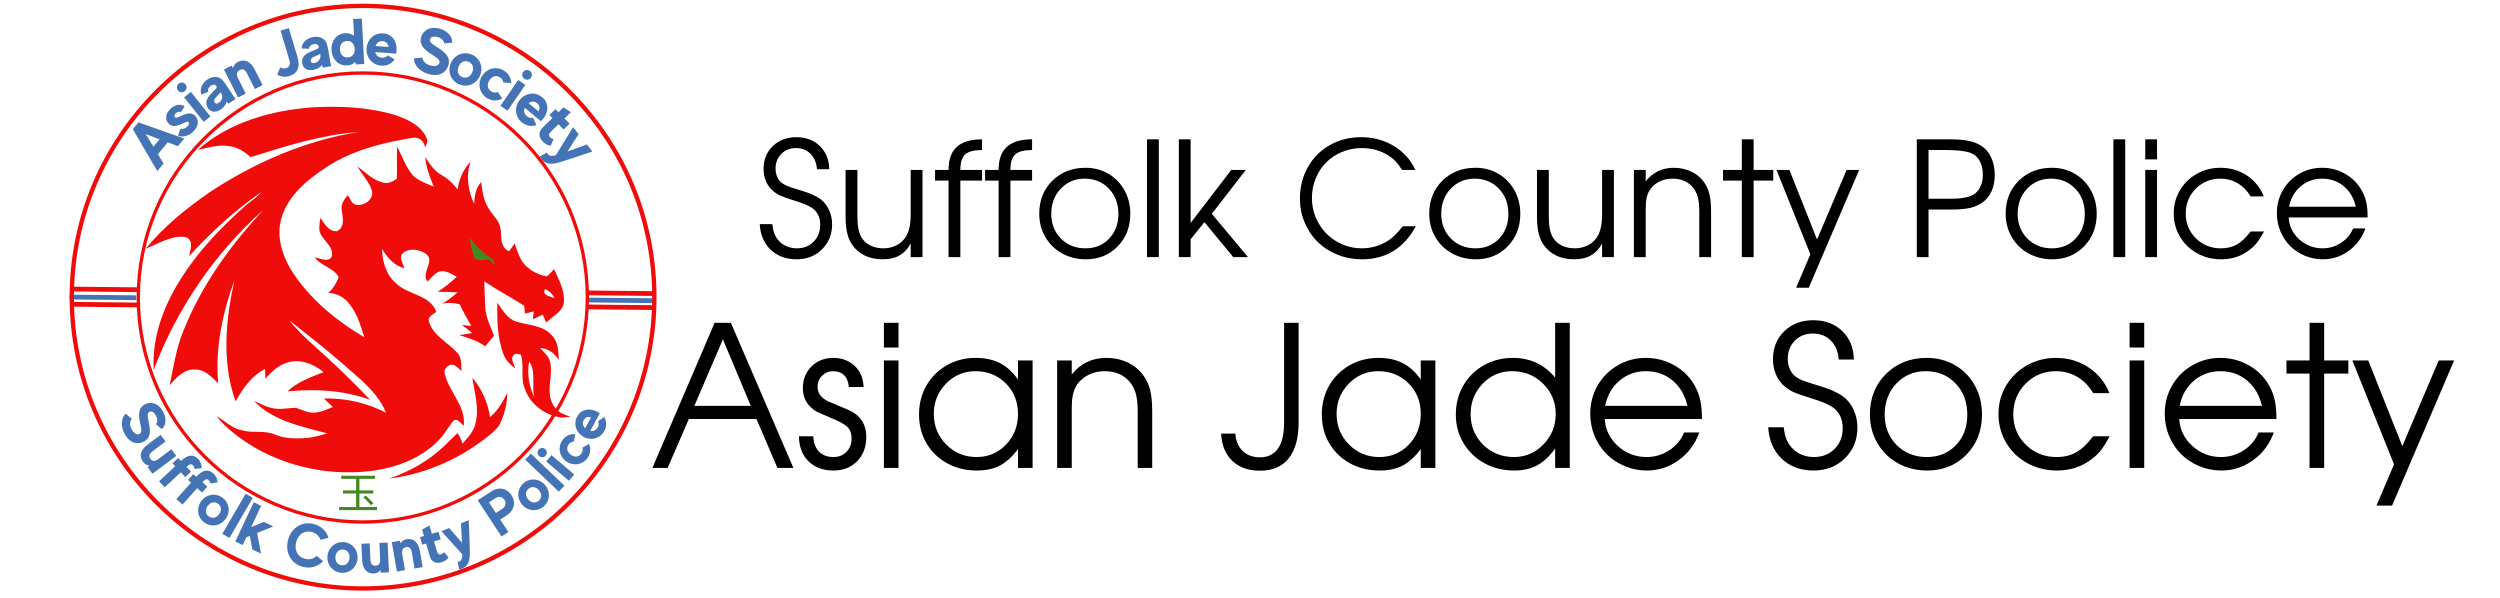 <svg xmlns="http://www.w3.org/2000/svg" xmlns:xlink="http://www.w3.org/1999/xlink" width="560" zoomAndPan="magnify" viewBox="0 0 420 100.5" height="134" preserveAspectRatio="xMidYMid meet" version="1.0"><defs><g/><clipPath id="7a5bafd315"><path d="M 11.039 45 L 28 45 L 28 55 L 11.039 55 Z M 11.039 45 " clip-rule="nonzero"/></clipPath><clipPath id="81c3ab0034"><path d="M 93 45 L 111.043 45 L 111.043 56 L 93 56 Z M 93 45 " clip-rule="nonzero"/></clipPath><clipPath id="9527445c4a"><path d="M 11.039 46 L 28 46 L 28 56 L 11.039 56 Z M 11.039 46 " clip-rule="nonzero"/></clipPath><clipPath id="d00dc76c5f"><path d="M 11.039 44 L 28 44 L 28 54 L 11.039 54 Z M 11.039 44 " clip-rule="nonzero"/></clipPath><clipPath id="57059952b1"><path d="M 94 47 L 111.043 47 L 111.043 57 L 94 57 Z M 94 47 " clip-rule="nonzero"/></clipPath><clipPath id="ef72a0c754"><path d="M 94 44 L 111.043 44 L 111.043 54 L 94 54 Z M 94 44 " clip-rule="nonzero"/></clipPath><clipPath id="0b08659508"><path d="M 11.695 0.625 L 110.297 0.625 L 110.297 99.227 L 11.695 99.227 Z M 11.695 0.625 " clip-rule="nonzero"/></clipPath><clipPath id="6db66a2946"><path d="M 22.949 11.977 L 98.953 11.977 L 98.953 87.98 L 22.949 87.98 Z M 22.949 11.977 " clip-rule="nonzero"/></clipPath><clipPath id="aeb3f79994"><path d="M 77 39.199 L 83.84 39.199 L 83.84 46 L 77 46 Z M 77 39.199 " clip-rule="nonzero"/></clipPath><clipPath id="0135cd69e6"><path d="M 77.141 41.254 L 79.133 39.266 L 84.105 44.238 L 82.113 46.227 Z M 77.141 41.254 " clip-rule="nonzero"/></clipPath><clipPath id="764b95cce3"><path d="M 77.141 41.254 L 79.102 39.297 L 83.762 43.957 L 81.805 45.914 Z M 77.141 41.254 " clip-rule="nonzero"/></clipPath><clipPath id="1ed21f7a55"><path d="M 83.309 50.668 L 95.867 50.668 L 95.867 70.402 L 83.309 70.402 Z M 83.309 50.668 " clip-rule="nonzero"/></clipPath><clipPath id="e1543763f2"><path d="M 65.176 63.203 L 85.441 63.203 L 85.441 80.395 L 65.176 80.395 Z M 65.176 63.203 " clip-rule="nonzero"/></clipPath><clipPath id="daa3ad6b1d"><path d="M 24.465 17.867 L 94.773 17.867 L 94.773 79.469 L 24.465 79.469 Z M 24.465 17.867 " clip-rule="nonzero"/></clipPath></defs><g clip-path="url(#7a5bafd315)"><path stroke-linecap="butt" transform="matrix(0.199, 0.002, -0.002, 0.2, 11.698, 49.504)" fill="none" stroke-linejoin="miter" d="M 0.003 2.01 L 56.265 1.995 " stroke="#4474b5" stroke-width="4" stroke-opacity="1" stroke-miterlimit="4"/></g><g clip-path="url(#81c3ab0034)"><path stroke-linecap="butt" transform="matrix(0.199, 0.002, -0.002, 0.2, 98.5, 50.001)" fill="none" stroke-linejoin="miter" d="M -0.002 2.006 L 56.281 2.01 " stroke="#4474b5" stroke-width="4" stroke-opacity="1" stroke-miterlimit="4"/></g><g clip-path="url(#9527445c4a)"><path stroke-linecap="butt" transform="matrix(0.199, 0.002, -0.002, 0.2, 11.898, 50.717)" fill="none" stroke-linejoin="miter" d="M -0.001 2.002 L 56.281 2.007 " stroke="#f10c0c" stroke-width="4" stroke-opacity="1" stroke-miterlimit="4"/></g><g clip-path="url(#d00dc76c5f)"><path stroke-linecap="butt" transform="matrix(0.199, 0.002, -0.002, 0.2, 11.898, 48.158)" fill="none" stroke-linejoin="miter" d="M -0.001 2.002 L 56.281 2.006 " stroke="#f10c0c" stroke-width="4" stroke-opacity="1" stroke-miterlimit="4"/></g><g clip-path="url(#57059952b1)"><path stroke-linecap="butt" transform="matrix(0.199, 0.002, -0.002, 0.2, 98.796, 51.165)" fill="none" stroke-linejoin="miter" d="M 0 2.006 L 56.282 1.99 " stroke="#f10c0c" stroke-width="4" stroke-opacity="1" stroke-miterlimit="4"/></g><g clip-path="url(#ef72a0c754)"><path stroke-linecap="butt" transform="matrix(0.199, 0.002, -0.002, 0.2, 98.796, 48.807)" fill="none" stroke-linejoin="miter" d="M 0 2.001 L 56.282 2.005 " stroke="#f10c0c" stroke-width="4" stroke-opacity="1" stroke-miterlimit="4"/></g><g clip-path="url(#0b08659508)"><path fill="#f10c0c" d="M 60.996 99.227 C 33.82 99.227 11.695 77.102 11.695 49.926 C 11.695 22.75 33.82 0.625 60.996 0.625 C 88.172 0.625 110.297 22.75 110.297 49.926 C 110.297 77.102 88.172 99.227 60.996 99.227 Z M 60.996 1.355 C 34.207 1.355 12.422 23.141 12.422 49.926 C 12.422 76.715 34.207 98.5 60.996 98.5 C 87.785 98.5 109.566 76.715 109.566 49.926 C 109.566 23.141 87.785 1.355 60.996 1.355 Z M 60.996 1.355 " fill-opacity="1" fill-rule="nonzero"/></g><path fill="#4474b5" d="M 29.891 24.555 L 30.945 23.281 L 23.262 20.559 L 22.316 21.703 L 26.426 28.738 L 27.48 27.469 L 26.523 25.914 L 28.176 23.914 Z M 25.77 24.648 L 24.473 22.527 L 26.801 23.402 Z M 25.77 24.648 " fill-opacity="1" fill-rule="nonzero"/><path fill="#4474b5" d="M 30.5 19.434 C 29.719 19.816 29.52 19.824 29.375 19.688 C 29.27 19.59 29.188 19.293 29.625 18.945 C 29.945 18.695 30.242 18.762 30.402 18.852 L 31.004 17.859 C 30.621 17.559 29.621 17.367 28.691 18.234 C 27.691 19.164 27.781 20.129 28.258 20.684 C 28.82 21.34 29.457 21.285 30.574 20.801 C 31.281 20.484 31.488 20.336 31.695 20.543 C 31.898 20.746 31.645 21.117 31.344 21.367 C 31.055 21.605 30.57 21.758 30.305 21.633 L 29.914 22.77 C 30.484 23.125 31.613 22.91 32.422 22.156 C 33.309 21.332 33.492 20.277 32.867 19.559 C 32.348 18.953 31.664 18.871 30.5 19.434 Z M 30.5 19.434 " fill-opacity="1" fill-rule="nonzero"/><path fill="#4474b5" d="M 31.047 15.316 C 31.395 15.035 31.453 14.531 31.176 14.18 C 30.887 13.82 30.383 13.762 30.031 14.043 C 29.672 14.328 29.613 14.836 29.898 15.195 C 30.18 15.547 30.688 15.602 31.047 15.316 Z M 34.211 20.469 L 35.348 19.562 L 32.066 15.441 L 30.93 16.344 Z M 34.211 20.469 " fill-opacity="1" fill-rule="nonzero"/><path fill="#4474b5" d="M 34.812 13.379 C 33.719 14.105 33.551 15.25 33.852 15.883 L 35.004 15.426 C 34.855 15.043 35.023 14.684 35.391 14.426 C 35.805 14.121 36.27 14.207 36.383 14.516 C 36.488 14.797 36.18 15.004 35.551 15.656 C 34.754 16.473 34.324 17.246 34.957 18.203 C 35.434 18.844 36.203 18.977 37.062 18.406 C 37.809 17.91 38.035 17.301 38.09 17.027 L 38.359 17.438 L 39.562 16.641 L 37.742 13.898 C 36.898 12.625 35.77 12.742 34.812 13.379 Z M 37.168 15.645 C 37.453 16.152 37.363 16.75 36.938 17.137 C 36.695 17.363 36.387 17.488 36.18 17.336 C 35.953 17.172 35.887 16.797 36.258 16.383 C 36.734 15.855 37.078 15.508 37.078 15.508 Z M 37.168 15.645 " fill-opacity="1" fill-rule="nonzero"/><path fill="#4474b5" d="M 39.973 10.395 C 39.535 10.617 39.258 10.988 39.121 11.426 L 38.914 11.016 L 37.617 11.668 L 39.984 16.375 L 41.285 15.723 L 39.996 13.164 C 39.648 12.469 39.805 12 40.273 11.766 C 40.738 11.527 41.16 11.66 41.504 12.344 L 42.816 14.949 L 44.117 14.297 L 42.828 11.738 C 42.102 10.293 41.051 9.855 39.973 10.395 Z M 39.973 10.395 " fill-opacity="1" fill-rule="nonzero"/><path fill="#4474b5" d="M 47.133 5.141 L 48.621 10.129 C 48.824 10.809 48.586 11.277 48.113 11.441 C 47.637 11.609 47.258 11.414 47.09 11.305 L 46.566 12.531 C 47.031 12.828 47.766 13.031 48.602 12.781 C 49.879 12.398 50.52 11.41 49.969 9.555 L 48.523 4.727 Z M 47.133 5.141 " fill-opacity="1" fill-rule="nonzero"/><path fill="#4474b5" d="M 52.562 6.23 C 51.27 6.465 50.66 7.453 50.684 8.148 L 51.926 8.191 C 51.941 7.777 52.238 7.512 52.676 7.422 C 53.18 7.309 53.57 7.574 53.551 7.898 C 53.539 8.199 53.172 8.266 52.336 8.617 C 51.281 9.051 50.578 9.59 50.781 10.719 C 50.965 11.496 51.621 11.922 52.633 11.742 C 53.516 11.582 53.965 11.113 54.121 10.883 L 54.211 11.367 L 55.629 11.113 L 55.047 7.875 C 54.773 6.367 53.691 6.027 52.562 6.23 Z M 53.828 9.25 C 53.887 9.828 53.57 10.34 53.023 10.527 C 52.711 10.637 52.379 10.633 52.25 10.41 C 52.105 10.172 52.195 9.797 52.695 9.562 C 53.344 9.27 53.801 9.086 53.801 9.086 Z M 53.828 9.25 " fill-opacity="1" fill-rule="nonzero"/><path fill="#4474b5" d="M 59.328 3.188 L 59.48 6.027 C 59.094 5.723 58.613 5.539 58.043 5.57 C 56.527 5.648 55.609 6.891 55.688 8.41 C 55.77 9.926 56.816 11.074 58.336 10.992 C 58.902 10.965 59.359 10.73 59.715 10.383 L 59.738 10.832 L 61.188 10.754 L 60.781 3.113 Z M 58.426 9.652 C 57.641 9.695 57.152 9.121 57.109 8.332 C 57.066 7.547 57.492 6.922 58.277 6.879 C 59.066 6.84 59.555 7.414 59.598 8.199 C 59.641 8.988 59.215 9.613 58.426 9.652 Z M 58.426 9.652 " fill-opacity="1" fill-rule="nonzero"/><path fill="#4474b5" d="M 66.539 9.008 C 66.582 8.848 66.609 8.672 66.621 8.488 C 66.734 6.973 65.891 5.715 64.387 5.605 C 62.871 5.492 61.695 6.602 61.582 8.117 C 61.473 9.633 62.531 10.918 64.047 11.027 C 65.004 11.098 65.812 10.676 66.305 9.977 L 65.148 9.301 C 64.918 9.578 64.566 9.727 64.145 9.695 C 63.543 9.652 63.168 9.273 63.039 8.75 Z M 64.293 6.926 C 64.902 6.969 65.203 7.363 65.285 7.895 L 63.102 7.734 C 63.273 7.223 63.68 6.879 64.293 6.926 Z M 64.293 6.926 " fill-opacity="1" fill-rule="nonzero"/><path fill="#4474b5" d="M 73.43 7.926 C 72.367 7.254 72.152 6.957 72.246 6.605 C 72.379 6.121 72.973 6.059 73.562 6.227 C 74.098 6.387 74.629 6.801 74.598 7.293 L 75.969 7.168 C 76.047 6.055 75.059 5.141 73.93 4.832 C 72.031 4.316 71.008 5.285 70.746 6.254 C 70.449 7.34 70.973 8.176 72.531 9.145 C 73.637 9.828 73.941 10.117 73.824 10.559 C 73.699 11.012 73.145 11.223 72.289 10.992 C 71.52 10.781 70.969 10.258 70.984 9.664 L 69.562 9.809 C 69.484 10.93 70.582 12.059 72.027 12.449 C 73.863 12.949 75.004 12.137 75.336 10.914 C 75.707 9.543 74.766 8.766 73.43 7.926 Z M 73.43 7.926 " fill-opacity="1" fill-rule="nonzero"/><path fill="#4474b5" d="M 79.246 9.164 C 77.848 8.57 76.324 9.223 75.734 10.625 C 75.145 12.023 75.734 13.578 77.133 14.168 C 78.535 14.758 80.059 14.098 80.648 12.699 C 81.242 11.297 80.645 9.754 79.246 9.164 Z M 77.652 12.941 C 76.926 12.633 76.738 11.902 77.043 11.176 C 77.352 10.453 78.008 10.078 78.734 10.383 C 79.457 10.688 79.648 11.422 79.34 12.145 C 79.035 12.871 78.379 13.246 77.652 12.941 Z M 77.652 12.941 " fill-opacity="1" fill-rule="nonzero"/><path fill="#4474b5" d="M 82.559 15.375 C 81.879 14.984 81.785 14.242 82.18 13.559 C 82.57 12.875 83.258 12.574 83.941 12.965 C 84.32 13.184 84.512 13.508 84.551 13.859 L 85.883 13.953 C 85.867 13.102 85.434 12.297 84.598 11.82 C 83.277 11.062 81.691 11.527 80.934 12.848 C 80.18 14.164 80.578 15.781 81.898 16.535 C 82.73 17.012 83.645 16.98 84.387 16.562 L 83.637 15.453 C 83.312 15.605 82.941 15.594 82.559 15.375 Z M 82.559 15.375 " fill-opacity="1" fill-rule="nonzero"/><path fill="#4474b5" d="M 88.086 13.246 C 88.453 13.5 88.957 13.406 89.211 13.039 C 89.473 12.66 89.379 12.16 89.012 11.906 C 88.633 11.645 88.133 11.734 87.871 12.113 C 87.617 12.48 87.707 12.984 88.086 13.246 Z M 84.074 17.77 L 85.27 18.594 L 88.262 14.258 L 87.066 13.434 Z M 84.074 17.77 " fill-opacity="1" fill-rule="nonzero"/><path fill="#4474b5" d="M 90.863 20.352 C 90.992 20.246 91.113 20.117 91.23 19.977 C 92.203 18.805 92.246 17.297 91.086 16.332 C 89.914 15.363 88.312 15.582 87.344 16.754 C 86.375 17.922 86.488 19.582 87.66 20.551 C 88.402 21.164 89.305 21.289 90.109 21.004 L 89.559 19.781 C 89.211 19.879 88.84 19.797 88.512 19.523 C 88.047 19.141 87.961 18.613 88.16 18.113 Z M 90.242 17.352 C 90.711 17.742 90.727 18.238 90.484 18.719 L 88.801 17.324 C 89.238 17.004 89.77 16.961 90.242 17.352 Z M 90.242 17.352 " fill-opacity="1" fill-rule="nonzero"/><path fill="#4474b5" d="M 93 23.348 C 92.809 23.336 92.555 23.203 92.418 23.062 C 92.094 22.73 92.215 22.449 92.551 22.121 L 93.828 20.875 L 94.684 21.75 L 95.684 20.773 L 94.828 19.898 L 95.906 18.844 L 94.656 18.031 L 93.812 18.855 L 93.309 18.34 L 92.309 19.316 L 92.812 19.832 L 91.199 21.406 C 90.418 22.172 90.438 23.02 91.215 23.82 C 91.652 24.266 92.16 24.457 92.539 24.469 Z M 93 23.348 " fill-opacity="1" fill-rule="nonzero"/><path fill="#4474b5" d="M 99.523 25.449 L 98.602 24.281 L 95.344 25.438 L 97.215 22.535 L 96.285 21.359 L 93.398 26.059 C 92.332 26.387 92.102 26.039 91.875 25.633 L 90.68 26.289 C 91.594 27.848 92.785 27.645 94.309 27.176 C 95.156 26.926 99.523 25.449 99.523 25.449 Z M 99.523 25.449 " fill-opacity="1" fill-rule="nonzero"/><path fill="#4474b5" d="M 24.973 70.879 C 24.723 69.711 24.781 69.367 25.078 69.199 C 25.496 68.965 25.938 69.328 26.211 69.84 C 26.461 70.309 26.535 70.945 26.18 71.254 L 27.18 72.098 C 27.984 71.41 27.949 70.133 27.406 69.16 C 26.492 67.527 25.152 67.477 24.316 67.945 C 23.383 68.469 23.164 69.375 23.547 71.082 C 23.816 72.289 23.828 72.688 23.445 72.902 C 23.055 73.121 22.539 72.883 22.129 72.148 C 21.758 71.484 21.75 70.766 22.164 70.379 L 21.117 69.508 C 20.301 70.203 20.27 71.699 20.965 72.941 C 21.848 74.52 23.16 74.754 24.211 74.164 C 25.391 73.504 25.289 72.348 24.973 70.879 Z M 24.973 70.879 " fill-opacity="1" fill-rule="nonzero"/><path fill="#4474b5" d="M 28.793 75.477 L 26.547 77.16 C 26.047 77.535 25.57 77.504 25.277 77.113 C 24.977 76.711 25.012 76.273 25.594 75.836 L 27.812 74.168 L 26.98 73.055 L 24.797 74.688 C 23.566 75.613 23.332 76.672 24.027 77.594 C 24.309 77.969 24.703 78.168 25.133 78.219 L 24.781 78.48 L 25.613 79.59 L 29.621 76.582 Z M 28.793 75.477 " fill-opacity="1" fill-rule="nonzero"/><path fill="#4474b5" d="M 32.461 78.207 C 32.652 78.426 32.664 78.672 32.668 78.781 L 33.879 78.66 C 33.887 78.168 33.727 77.582 33.32 77.148 C 32.531 76.305 31.59 76.316 30.398 77.43 L 29.938 76.934 L 28.969 77.836 L 29.43 78.328 L 26.723 80.855 L 27.668 81.863 L 30.375 79.34 L 31.125 80.148 L 32.094 79.246 L 31.34 78.441 L 31.438 78.348 C 31.836 77.98 32.156 77.852 32.461 78.207 Z M 32.461 78.207 " fill-opacity="1" fill-rule="nonzero"/><path fill="#4474b5" d="M 35.102 80.691 C 35.312 80.891 35.348 81.133 35.359 81.242 L 36.559 81.016 C 36.523 80.523 36.305 79.953 35.863 79.559 C 35.004 78.789 34.066 78.887 32.977 80.102 L 32.473 79.652 L 31.594 80.637 L 32.098 81.086 L 29.629 83.848 L 30.66 84.77 L 33.129 82.008 L 33.949 82.742 L 34.832 81.758 L 34.008 81.023 L 34.102 80.922 C 34.461 80.52 34.766 80.363 35.102 80.691 Z M 35.102 80.691 " fill-opacity="1" fill-rule="nonzero"/><path fill="#4474b5" d="M 37.348 83.59 C 36.172 82.75 34.625 83.039 33.785 84.219 C 32.949 85.395 33.172 86.961 34.352 87.797 C 35.527 88.637 37.082 88.34 37.918 87.16 C 38.758 85.984 38.527 84.426 37.348 83.59 Z M 35.086 86.766 C 34.477 86.332 34.453 85.613 34.887 85 C 35.324 84.391 36.012 84.18 36.621 84.613 C 37.23 85.047 37.254 85.766 36.816 86.379 C 36.383 86.988 35.695 87.199 35.086 86.766 Z M 35.086 86.766 " fill-opacity="1" fill-rule="nonzero"/><path fill="#4474b5" d="M 41.273 82.941 L 37.352 89.684 L 38.547 90.379 L 42.469 83.637 Z M 41.273 82.941 " fill-opacity="1" fill-rule="nonzero"/><path fill="#4474b5" d="M 42.402 92.324 L 43.852 93.004 L 43.191 89.535 L 45.914 88.434 L 44.312 87.684 L 42.195 88.551 L 43.871 84.973 L 42.621 84.387 L 39.531 90.977 L 40.781 91.566 L 41.391 90.266 L 41.973 90.031 Z M 42.402 92.324 " fill-opacity="1" fill-rule="nonzero"/><path fill="#4474b5" d="M 51.27 93.891 C 49.98 93.59 49.441 92.438 49.742 91.152 C 50.043 89.855 51.039 89.062 52.324 89.363 C 53.105 89.547 53.609 90.039 53.832 90.688 L 55.188 90.363 C 54.848 89.215 53.945 88.324 52.641 88.016 C 50.605 87.543 48.84 88.797 48.363 90.832 C 47.887 92.863 48.918 94.77 50.953 95.246 C 52.258 95.551 53.465 95.141 54.277 94.273 L 53.203 93.379 C 52.715 93.863 52.047 94.074 51.27 93.891 Z M 51.27 93.891 " fill-opacity="1" fill-rule="nonzero"/><path fill="#4474b5" d="M 57.746 91.074 C 56.305 90.961 55.125 92 55.008 93.441 C 54.891 94.883 55.887 96.109 57.328 96.227 C 58.77 96.344 59.949 95.293 60.066 93.852 C 60.184 92.41 59.188 91.191 57.746 91.074 Z M 57.434 94.961 C 56.684 94.902 56.297 94.297 56.355 93.551 C 56.418 92.805 56.898 92.27 57.645 92.332 C 58.391 92.391 58.781 92.996 58.719 93.742 C 58.66 94.488 58.176 95.023 57.434 94.961 Z M 57.434 94.961 " fill-opacity="1" fill-rule="nonzero"/><path fill="#4474b5" d="M 63.738 91.211 L 63.867 94.016 C 63.895 94.641 63.602 95.02 63.113 95.039 C 62.613 95.062 62.27 94.789 62.234 94.059 L 62.105 91.289 L 60.715 91.352 L 60.84 94.074 C 60.914 95.609 61.656 96.398 62.809 96.344 C 63.277 96.324 63.664 96.105 63.949 95.781 L 63.969 96.219 L 65.352 96.152 L 65.117 91.148 Z M 63.738 91.211 " fill-opacity="1" fill-rule="nonzero"/><path fill="#4474b5" d="M 68.32 90.578 C 67.863 90.656 67.504 90.918 67.262 91.277 L 67.188 90.848 L 65.824 91.082 L 66.676 96.02 L 68.039 95.785 L 67.574 93.102 C 67.449 92.375 67.723 91.988 68.215 91.906 C 68.707 91.82 69.051 92.055 69.176 92.773 L 69.645 95.512 L 71.008 95.273 L 70.547 92.59 C 70.285 91.074 69.449 90.383 68.32 90.578 Z M 68.32 90.578 " fill-opacity="1" fill-rule="nonzero"/><path fill="#4474b5" d="M 74.617 92.75 C 74.52 92.906 74.293 93.055 74.113 93.109 C 73.695 93.227 73.512 93 73.387 92.57 L 72.918 90.941 L 74.039 90.621 L 73.672 89.34 L 72.555 89.66 L 72.156 88.281 L 70.914 88.961 L 71.223 90.043 L 70.562 90.23 L 70.93 91.512 L 71.59 91.32 L 72.18 93.383 C 72.465 94.379 73.188 94.746 74.207 94.457 C 74.777 94.293 75.168 93.953 75.348 93.641 Z M 74.617 92.75 " fill-opacity="1" fill-rule="nonzero"/><path fill="#4474b5" d="M 78.746 87.383 L 77.438 87.914 L 77.621 91.191 L 75.473 88.707 L 74.152 89.242 L 77.668 93.137 C 77.684 94.195 77.305 94.316 76.875 94.41 L 77.152 95.68 C 78.82 95.262 78.953 94.121 78.934 92.602 C 78.93 91.762 78.746 87.383 78.746 87.383 Z M 78.746 87.383 " fill-opacity="1" fill-rule="nonzero"/><path fill="#4474b5" d="M 82.512 82.57 L 80.258 84.047 L 84.25 90.137 L 85.406 89.375 L 84.039 87.289 L 85.133 86.57 C 86.488 85.68 86.664 84.297 85.934 83.188 C 85.203 82.07 83.867 81.68 82.512 82.57 Z M 84.383 85.484 L 83.312 86.184 L 82.145 84.402 L 83.215 83.703 C 83.789 83.324 84.402 83.445 84.742 83.969 C 85.086 84.488 84.957 85.109 84.383 85.484 Z M 84.383 85.484 " fill-opacity="1" fill-rule="nonzero"/><path fill="#4474b5" d="M 87.945 81.184 C 86.855 82.133 86.777 83.707 87.73 84.797 C 88.68 85.887 90.254 86.027 91.344 85.078 C 92.434 84.125 92.504 82.547 91.551 81.457 C 90.602 80.367 89.035 80.234 87.945 81.184 Z M 90.508 84.121 C 89.945 84.613 89.242 84.469 88.746 83.906 C 88.254 83.344 88.207 82.625 88.773 82.133 C 89.336 81.641 90.043 81.785 90.535 82.348 C 91.027 82.91 91.074 83.629 90.508 84.121 Z M 90.508 84.121 " fill-opacity="1" fill-rule="nonzero"/><path fill="#4474b5" d="M 88.227 77.215 L 93.871 82.594 L 94.824 81.594 L 89.18 76.215 Z M 88.227 77.215 " fill-opacity="1" fill-rule="nonzero"/><path fill="#4474b5" d="M 91.68 76.535 C 91.957 76.211 91.918 75.727 91.594 75.453 C 91.262 75.168 90.777 75.207 90.504 75.531 C 90.219 75.863 90.258 76.348 90.59 76.629 C 90.914 76.906 91.398 76.871 91.68 76.535 Z M 95.574 80.77 L 96.473 79.719 L 92.656 76.465 L 91.758 77.52 Z M 95.574 80.77 " fill-opacity="1" fill-rule="nonzero"/><path fill="#4474b5" d="M 97.664 76.211 C 97.23 76.82 96.516 76.836 95.906 76.402 C 95.297 75.965 95.082 75.285 95.516 74.676 C 95.758 74.34 96.082 74.188 96.418 74.184 L 96.633 72.934 C 95.824 72.867 95.023 73.199 94.492 73.945 C 93.652 75.121 93.941 76.668 95.117 77.508 C 96.293 78.348 97.855 78.125 98.695 76.949 C 99.23 76.203 99.285 75.336 98.961 74.594 L 97.84 75.199 C 97.953 75.523 97.906 75.871 97.664 76.211 Z M 97.664 76.211 " fill-opacity="1" fill-rule="nonzero"/><path fill="#4474b5" d="M 100.766 69.453 C 100.641 69.352 100.5 69.262 100.348 69.18 C 99.078 68.484 97.66 68.719 96.973 69.977 C 96.277 71.246 96.773 72.699 98.039 73.395 C 99.309 74.086 100.836 73.68 101.531 72.41 C 101.969 71.605 101.922 70.738 101.512 70.039 L 100.469 70.773 C 100.621 71.082 100.613 71.445 100.418 71.801 C 100.145 72.305 99.664 72.48 99.164 72.383 Z M 98.074 70.578 C 98.355 70.066 98.812 69.965 99.305 70.105 L 98.309 71.93 C 97.93 71.578 97.797 71.09 98.074 70.578 Z M 98.074 70.578 " fill-opacity="1" fill-rule="nonzero"/><g clip-path="url(#6db66a2946)"><path fill="#f10c0c" d="M 60.949 87.98 C 40.004 87.98 22.949 70.926 22.949 49.977 C 22.949 29.031 40.004 11.977 60.949 11.977 C 81.898 11.977 98.953 29.031 98.953 49.977 C 98.953 70.926 81.898 87.98 60.949 87.98 Z M 60.949 12.539 C 40.305 12.539 23.512 29.332 23.512 49.977 C 23.512 70.625 40.305 87.418 60.949 87.418 C 81.598 87.418 98.391 70.625 98.391 49.977 C 98.391 29.332 81.598 12.539 60.949 12.539 Z M 60.949 12.539 " fill-opacity="1" fill-rule="nonzero"/></g><g clip-path="url(#aeb3f79994)"><g clip-path="url(#0135cd69e6)"><g clip-path="url(#764b95cce3)"><path fill="#438821" d="M 77.141 41.254 L 79.133 39.266 L 83.773 43.906 L 81.785 45.895 Z M 77.141 41.254 " fill-opacity="1" fill-rule="nonzero"/></g></g></g><g clip-path="url(#1ed21f7a55)"><path fill="#f10c0c" d="M 83.539 50.852 C 84.441 52.078 85.238 53.578 86.793 54.047 C 88.82 54.66 91.277 54.633 92.762 56.402 C 93.848 57.5 93.805 59.098 93.875 60.523 C 93.203 59.34 92.105 58.543 90.723 58.457 C 91.32 59.141 92.105 59.738 92.379 60.652 C 92.676 61.75 92.547 62.918 92.434 64.047 C 92.234 65.586 92.234 67.328 93.32 68.566 C 93.906 69.41 94.934 69.68 95.848 70.023 C 95.375 70.078 94.902 70.121 94.434 70.164 C 91.633 69.836 89.051 67.969 88.152 65.258 C 87.379 63.449 88.121 61.406 87.496 59.566 C 87.293 59.527 86.867 59.438 86.668 59.41 C 85.453 59.883 86.352 61.121 86.582 61.938 C 85.738 61.266 84.926 60.508 84.57 59.48 C 83.539 56.73 83.512 53.75 83.539 50.852 Z M 88.91 60.738 C 88.492 62.805 88.895 64.93 89.793 66.812 C 89.238 64.832 90.137 62.504 88.91 60.738 Z M 88.91 60.738 " fill-opacity="1" fill-rule="nonzero"/></g><g clip-path="url(#e1543763f2)"><path fill="#f10c0c" d="M 79.359 63.449 C 80.941 65.328 81.957 67.641 82.328 70.066 C 83.641 68.98 84.496 67.5 85.227 65.984 C 85.211 67.883 84.711 69.781 83.867 71.477 C 83.199 72.348 82.328 73.062 81.457 73.715 C 76.805 77.281 71.207 79.695 65.383 80.395 C 68.781 79.238 71.977 77.453 74.574 74.984 C 75.348 74.246 76.074 73.477 76.859 72.762 C 77.246 73.289 77.531 73.887 77.688 74.531 C 78.574 73.531 79.57 72.52 79.871 71.164 C 80.57 68.598 79.699 65.984 79.359 63.449 Z M 79.359 63.449 " fill-opacity="1" fill-rule="nonzero"/></g><g clip-path="url(#daa3ad6b1d)"><path fill="#f10c0c" d="M 93.09 45.203 C 92.707 45.633 92.32 46.059 91.891 46.445 C 90.02 46.09 88.082 44.992 87.324 43.152 C 86.98 42.422 86.723 41.668 86.453 40.91 C 86.152 41.34 85.84 41.766 85.523 42.211 C 83.969 41.566 84.285 39.801 84.098 38.457 C 83.926 37.047 82.727 36.16 82.07 34.992 C 81.227 33.68 81.016 32.098 80.844 30.57 C 79.902 31.582 79.715 32.953 79.66 34.277 C 78.629 32.039 78.23 29.484 79.074 27.117 C 77.859 28.418 77.09 30.086 76.887 31.867 C 76.16 30.828 75.219 29.984 74.121 29.371 C 72.922 28.703 72.18 27.52 71.449 26.391 C 71.562 28.133 72.234 29.758 72.863 31.355 C 71.664 30.828 70.352 30.414 69.379 29.484 C 68.137 28.102 67.625 26.262 66.711 24.664 C 66.625 26.449 66.754 28.246 66.668 30.027 C 65.953 30.543 65.082 30.957 64.199 30.629 C 62.559 30.199 61.359 28.93 60.043 27.945 C 60.785 29.328 62 30.469 62.469 31.996 C 62.871 33.48 61.172 34.664 59.816 34.395 C 59.031 34.223 58.832 33.367 58.445 32.781 C 57.832 33.453 57.246 34.293 57.402 35.262 C 57.574 36.504 58.031 38.129 56.602 38.844 C 55.219 38.941 54.504 37.547 53.805 36.605 C 53.719 37.273 53.621 37.961 53.648 38.645 C 53.934 40.297 56.09 41.227 55.762 43.023 C 55.262 44.191 53.793 43.363 52.891 43.266 C 53.949 44.719 56.004 44.949 56.902 46.543 C 56.52 47.543 55.977 48.484 55.16 49.199 C 56.633 49.242 57.93 50.012 58.789 51.18 C 60.031 52.777 60.613 54.762 61.199 56.656 C 56.746 54.035 52.621 50.68 49.625 46.445 C 47.625 43.605 46.227 39.914 47.34 36.461 C 48.508 32.754 51.664 30.184 54.789 28.117 C 59.117 25.25 64.254 23.98 69.324 23.152 C 70.395 22.953 71.309 23.754 71.406 24.793 C 71.578 24.324 71.965 23.824 71.719 23.309 C 70.879 21.184 68.625 20.113 66.598 19.402 C 62.113 17.988 57.348 17.793 52.68 18.02 C 45.727 18.504 38.52 20.473 33.234 25.191 C 34.949 24.809 36.691 24.25 38.461 24.551 C 39.875 24.68 41.074 25.492 42.113 26.391 C 48.039 24.535 54.035 22.641 60.258 22.168 C 51.281 23.609 42.758 27.305 35.219 32.297 C 31.293 35.02 27.512 38.059 24.484 41.781 C 26.641 40.941 28.809 39.484 31.211 39.828 C 32.609 40.355 31.98 41.953 31.766 43.035 C 35.418 39.059 39.43 35.363 43.871 32.297 C 43.156 33.18 42.172 33.75 41.316 34.48 C 36.531 38.715 32.094 43.48 29.039 49.129 C 26.898 53.094 25.555 57.598 25.828 62.137 C 29.711 51.867 36.062 42.508 44.301 35.219 C 38.688 41.184 33.836 47.984 30.793 55.617 C 29.594 58.527 29.152 61.664 28.496 64.719 C 28.754 64.434 29.012 64.16 29.266 63.875 C 30.195 62.891 31.395 61.938 32.836 62.078 C 34.449 62.078 35.605 63.375 36.676 64.418 C 36.105 58.484 37.402 52.566 39.402 47.016 C 37.902 53.707 37.219 60.836 39.574 67.426 C 40.816 65.285 42.242 63.121 44.543 61.992 C 44.555 62.391 44.555 63.203 44.57 63.605 C 45.582 62.547 46.641 61.438 48.082 60.98 C 50.25 60.168 52.637 61.094 54.348 62.504 C 52.234 63.391 49.965 64.117 48.297 65.758 C 52.965 65.273 57.746 65.574 62.184 67.172 C 59.859 64.746 57.461 62.379 54.992 60.082 C 52.777 58.086 50.48 56.145 48.598 53.82 C 52.121 56.602 55.676 59.367 59.016 62.379 C 61.312 64.359 63.715 66.473 64.855 69.352 C 61.656 67.668 58.031 66.855 54.422 66.941 C 54.906 67.426 55.418 67.91 55.918 68.383 C 54.848 68.797 53.777 69.324 52.605 69.324 C 51.609 69.34 50.707 68.824 49.781 68.539 C 48.598 68.469 47.41 68.824 46.227 68.641 C 44.957 68.512 43.828 67.855 42.672 67.355 C 45.84 70.734 50.664 71.633 54.949 72.805 C 54.949 72.805 54.934 72.805 54.918 72.82 C 54.004 73.105 53.062 73.359 52.121 73.504 C 52.094 73.504 52.078 73.516 52.051 73.516 C 51.25 73.617 50.309 73.672 49.266 73.633 C 49.254 73.633 49.223 73.633 49.211 73.633 C 49.023 73.617 48.84 73.602 48.641 73.59 C 47.781 73.516 46.926 73.316 46.125 72.977 C 44.426 72.234 42.457 72.82 40.672 72.289 C 39.004 72.02 37.816 70.707 36.391 69.922 C 37.52 71.406 38.988 72.605 40.488 73.703 C 46.684 78.125 54.578 80.008 62.113 79.152 C 66.41 78.625 70.793 77.07 73.82 73.832 C 74.719 72.918 75.289 71.75 76.102 70.777 C 76.789 70.078 77.375 71.148 77.918 71.508 C 78.289 68.199 75.434 65.859 74.734 62.832 C 74.477 62.148 75.031 61.492 75.648 61.293 C 76.461 61.109 76.961 61.879 77.531 62.309 C 77.461 61.281 77.617 60.082 76.816 59.27 C 75.289 57.527 72.836 56.473 72.105 54.133 C 71.734 53.219 72.734 52.848 73.293 52.395 C 72.277 49.5 68.566 49.582 66.598 47.645 C 64.871 46.23 64.227 43.965 64.184 41.809 C 65.07 43.266 66.184 44.648 67.922 45.035 C 67.695 44.207 66.895 43.109 67.809 42.422 C 68.867 41.637 70.48 41.91 71.523 42.621 C 73.219 43.82 70.652 45.773 71.82 47.316 C 72.406 46.758 72.891 46.059 73.633 45.691 C 74.734 45.246 75.789 46.004 76.73 46.504 C 75.746 47.445 74.676 48.27 73.547 49.027 C 74.648 49.027 75.762 49.043 76.859 49.129 C 76.059 49.84 75.203 50.496 74.277 51.039 C 75.262 50.766 76.262 50.926 77.23 51.109 C 77.789 52.363 78.488 53.547 79.172 54.746 C 78.789 54.719 78 54.633 77.617 54.59 C 78.188 55.047 78.773 55.504 79.344 55.945 C 78.617 56.059 77.902 56.188 77.172 56.301 C 78.672 56.785 80.215 57.227 81.512 58.172 C 82 57.586 82.5 57 82.996 56.414 C 82.414 54.816 81.586 53.277 81.512 51.551 C 81.43 50.113 81.43 48.684 81.355 47.242 C 83.512 48.77 85.895 49.941 88.082 51.395 C 88.109 51.707 88.164 52.352 88.195 52.68 C 88.566 52.594 89.293 52.406 89.664 52.32 C 89.637 52.648 89.566 53.305 89.523 53.633 C 90.078 53.379 90.621 53.121 91.176 52.863 C 91.379 53.305 91.578 53.75 91.777 54.191 C 92.789 53.121 94.504 52.449 94.734 50.84 C 94.918 48.844 93.875 47.004 93.09 45.203 Z M 82.113 43.535 C 81.312 43.723 80.441 43.863 79.699 43.422 C 79.285 42.266 79.059 41.07 78.859 39.871 C 79.871 41.227 81.07 42.438 82.484 43.363 C 82.941 43.566 83.012 44.035 83.113 44.461 C 82.785 44.148 82.441 43.836 82.113 43.535 Z M 91.594 48.57 C 92.289 48.871 92.832 49.398 93.148 50.098 C 92.449 49.742 90.949 49.668 91.594 48.57 Z M 91.594 48.57 " fill-opacity="1" fill-rule="nonzero"/></g><path fill="#438821" d="M 60.383 85.176 L 60.383 82.91 L 62.707 82.91 L 62.707 82.391 L 60.383 82.391 L 60.383 80.445 L 62.984 80.445 L 62.984 79.922 L 57.324 79.922 L 57.324 80.445 L 59.824 80.445 L 59.824 82.391 L 57.621 82.391 L 57.621 82.91 L 59.824 82.91 L 59.824 85.176 L 56.973 85.176 L 56.973 85.699 L 63.336 85.699 L 63.336 85.176 Z M 61.031 83.547 C 61.477 83.961 62.047 84.539 62.332 84.883 L 62.734 84.531 C 62.441 84.195 61.855 83.645 61.41 83.246 Z M 61.031 83.547 " fill-opacity="1" fill-rule="nonzero"/><g fill="#000000" fill-opacity="1"><g transform="translate(109.227, 78.61)"><g><path d="M 0.375 0 C 0.375 0 3.859 -8.125 10.828 -24.375 C 10.828 -24.375 11.738 -24.375 13.562 -24.375 C 13.562 -24.375 17.062 -16.25 24.062 0 C 24.062 0 23.164 0 21.375 0 C 21.375 0 20.203 -2.738 17.859 -8.219 C 17.859 -8.219 14.07 -8.219 6.5 -8.219 C 6.5 -8.219 5.312 -5.477 2.938 0 C 2.938 0 2.082 0 0.375 0 Z M 7.422 -10.422 C 7.422 -10.422 10.582 -10.422 16.906 -10.422 C 16.906 -10.422 15.344 -14.148 12.219 -21.609 C 12.219 -21.609 10.617 -17.879 7.422 -10.422 Z M 7.422 -10.422 "/></g></g></g><g fill="#000000" fill-opacity="1"><g transform="translate(133.629, 78.61)"><g><path d="M 0.594 -5.312 C 0.594 -5.312 1.395 -5.312 3 -5.312 C 3.062 -4.195 3.383 -3.336 3.969 -2.734 C 4.562 -2.129 5.367 -1.828 6.391 -1.828 C 7.285 -1.828 8.016 -2.117 8.578 -2.703 C 9.148 -3.285 9.438 -4.035 9.438 -4.953 C 9.438 -5.773 9.207 -6.41 8.75 -6.859 C 8.301 -7.316 7.367 -7.832 5.953 -8.406 C 4.648 -8.957 3.859 -9.301 3.578 -9.438 C 3.305 -9.582 2.984 -9.828 2.609 -10.172 C 1.703 -11.004 1.25 -12.078 1.25 -13.391 C 1.25 -14.859 1.727 -16.07 2.688 -17.031 C 3.656 -18 4.879 -18.484 6.359 -18.484 C 7.816 -18.484 9.02 -18.031 9.969 -17.125 C 10.914 -16.227 11.41 -15.051 11.453 -13.594 L 8.969 -13.594 C 8.906 -14.457 8.645 -15.113 8.188 -15.562 C 7.738 -16.02 7.117 -16.25 6.328 -16.25 C 5.609 -16.25 4.992 -15.992 4.484 -15.484 C 3.973 -14.984 3.719 -14.363 3.719 -13.625 C 3.719 -12.594 4.285 -11.789 5.422 -11.219 C 6.711 -10.664 7.832 -10.191 8.781 -9.797 C 10.863 -8.922 11.906 -7.383 11.906 -5.188 C 11.906 -3.531 11.395 -2.176 10.375 -1.125 C 9.352 -0.082 8.023 0.438 6.391 0.438 C 4.641 0.438 3.238 -0.082 2.188 -1.125 C 1.145 -2.164 0.613 -3.562 0.594 -5.312 Z M 0.594 -5.312 "/></g></g></g><g fill="#000000" fill-opacity="1"><g transform="translate(146.418, 78.61)"><g><path d="M 2.078 0 C 2.078 0 2.078 -6.016 2.078 -18.047 C 2.078 -18.047 2.895 -18.047 4.531 -18.047 C 4.531 -18.047 4.531 -12.031 4.531 0 C 4.531 0 3.711 0 2.078 0 Z M 2.078 -20.219 C 2.078 -20.219 2.078 -21.602 2.078 -24.375 C 2.078 -24.375 2.895 -24.375 4.531 -24.375 C 4.531 -24.375 4.531 -22.988 4.531 -20.219 C 4.531 -20.219 3.711 -20.219 2.078 -20.219 Z M 2.078 -20.219 "/></g></g></g><g fill="#000000" fill-opacity="1"><g transform="translate(153.006, 78.61)"><g><path d="M 20.469 -18.047 C 20.469 -18.047 20.469 -12.031 20.469 0 C 20.469 0 19.648 0 18.016 0 C 18.016 0 18.016 -1.055 18.016 -3.172 C 17.055 -1.879 16.039 -0.953 14.969 -0.391 C 13.906 0.16 12.613 0.438 11.094 0.438 C 9.25 0.438 7.586 0.031 6.109 -0.781 C 4.641 -1.594 3.484 -2.711 2.641 -4.141 C 1.805 -5.578 1.391 -7.188 1.391 -8.969 C 1.391 -10.758 1.801 -12.379 2.625 -13.828 C 3.457 -15.273 4.598 -16.41 6.047 -17.234 C 7.492 -18.066 9.109 -18.484 10.891 -18.484 C 12.473 -18.484 13.828 -18.195 14.953 -17.625 C 16.086 -17.051 17.109 -16.129 18.016 -14.859 L 18.016 -18.047 Z M 10.859 -16.25 C 8.922 -16.25 7.27 -15.547 5.906 -14.141 C 4.551 -12.742 3.875 -11.055 3.875 -9.078 C 3.875 -7.047 4.57 -5.328 5.969 -3.922 C 7.363 -2.523 9.055 -1.828 11.047 -1.828 C 13.016 -1.828 14.664 -2.52 16 -3.906 C 17.344 -5.301 18.016 -7.023 18.016 -9.078 C 18.016 -11.129 17.332 -12.836 15.969 -14.203 C 14.602 -15.566 12.898 -16.25 10.859 -16.25 Z M 10.859 -16.25 "/></g></g></g><g fill="#000000" fill-opacity="1"><g transform="translate(175.524, 78.61)"><g><path d="M 2.078 0 C 2.078 0 2.078 -6.016 2.078 -18.047 C 2.078 -18.047 2.895 -18.047 4.531 -18.047 C 4.531 -18.047 4.531 -17.266 4.531 -15.703 C 6.008 -17.555 7.941 -18.484 10.328 -18.484 C 11.609 -18.484 12.773 -18.242 13.828 -17.766 C 14.879 -17.285 15.758 -16.586 16.469 -15.672 C 17.051 -14.898 17.457 -14.051 17.688 -13.125 C 17.926 -12.207 18.047 -10.988 18.047 -9.469 L 18.047 0 L 15.609 0 C 15.609 0 15.609 -3.156 15.609 -9.469 C 15.609 -10.688 15.508 -11.664 15.312 -12.406 C 15.113 -13.156 14.785 -13.816 14.328 -14.391 C 13.305 -15.629 11.875 -16.25 10.031 -16.25 C 9.051 -16.25 8.148 -16.039 7.328 -15.625 C 6.504 -15.219 5.852 -14.648 5.375 -13.922 C 5.07 -13.43 4.852 -12.883 4.719 -12.281 C 4.594 -11.688 4.531 -10.898 4.531 -9.922 L 4.531 0 Z M 2.078 0 "/></g></g></g><g fill="#000000" fill-opacity="1"><g transform="translate(195.641, 78.61)"><g/></g></g><g fill="#000000" fill-opacity="1"><g transform="translate(204.774, 78.61)"><g><path d="M 13.391 -24.375 C 13.391 -24.375 13.391 -18.789 13.391 -7.625 C 13.391 -4.988 12.832 -2.977 11.719 -1.594 C 10.613 -0.219 9.004 0.469 6.891 0.469 C 4.953 0.469 3.406 -0.082 2.25 -1.188 C 1.094 -2.289 0.469 -3.816 0.375 -5.766 L 2.766 -5.766 C 2.848 -4.535 3.258 -3.562 4 -2.844 C 4.738 -2.133 5.711 -1.781 6.922 -1.781 C 8.242 -1.781 9.242 -2.27 9.922 -3.25 C 10.609 -4.227 10.953 -5.688 10.953 -7.625 L 10.953 -24.375 Z M 13.391 -24.375 "/></g></g></g><g fill="#000000" fill-opacity="1"><g transform="translate(220.672, 78.61)"><g><path d="M 20.469 -18.047 C 20.469 -18.047 20.469 -12.031 20.469 0 C 20.469 0 19.648 0 18.016 0 C 18.016 0 18.016 -1.055 18.016 -3.172 C 17.055 -1.879 16.039 -0.953 14.969 -0.391 C 13.906 0.16 12.613 0.438 11.094 0.438 C 9.25 0.438 7.586 0.031 6.109 -0.781 C 4.641 -1.594 3.484 -2.711 2.641 -4.141 C 1.805 -5.578 1.391 -7.188 1.391 -8.969 C 1.391 -10.758 1.801 -12.379 2.625 -13.828 C 3.457 -15.273 4.598 -16.41 6.047 -17.234 C 7.492 -18.066 9.109 -18.484 10.891 -18.484 C 12.473 -18.484 13.828 -18.195 14.953 -17.625 C 16.086 -17.051 17.109 -16.129 18.016 -14.859 L 18.016 -18.047 Z M 10.859 -16.25 C 8.922 -16.25 7.27 -15.547 5.906 -14.141 C 4.551 -12.742 3.875 -11.055 3.875 -9.078 C 3.875 -7.047 4.57 -5.328 5.969 -3.922 C 7.363 -2.523 9.055 -1.828 11.047 -1.828 C 13.016 -1.828 14.664 -2.52 16 -3.906 C 17.344 -5.301 18.016 -7.023 18.016 -9.078 C 18.016 -11.129 17.332 -12.836 15.969 -14.203 C 14.602 -15.566 12.898 -16.25 10.859 -16.25 Z M 10.859 -16.25 "/></g></g></g><g fill="#000000" fill-opacity="1"><g transform="translate(243.189, 78.61)"><g><path d="M 20.531 -24.375 C 20.531 -24.375 20.531 -16.25 20.531 0 C 20.531 0 19.711 0 18.078 0 C 18.078 0 18.078 -1.086 18.078 -3.266 C 17.141 -1.961 16.133 -1.02 15.062 -0.438 C 14 0.145 12.719 0.438 11.219 0.438 C 9.375 0.438 7.703 0.031 6.203 -0.781 C 4.711 -1.602 3.535 -2.734 2.672 -4.172 C 1.816 -5.609 1.391 -7.207 1.391 -8.969 C 1.391 -10.758 1.805 -12.379 2.641 -13.828 C 3.473 -15.273 4.617 -16.41 6.078 -17.234 C 7.547 -18.066 9.18 -18.484 10.984 -18.484 C 13.879 -18.484 16.242 -17.379 18.078 -15.172 L 18.078 -24.375 Z M 10.828 -16.25 C 8.891 -16.25 7.242 -15.547 5.891 -14.141 C 4.547 -12.734 3.875 -11.035 3.875 -9.047 C 3.875 -7.016 4.57 -5.301 5.969 -3.906 C 7.375 -2.52 9.102 -1.828 11.156 -1.828 C 13.082 -1.828 14.734 -2.535 16.109 -3.953 C 17.484 -5.367 18.172 -7.07 18.172 -9.062 C 18.172 -11.062 17.461 -12.758 16.047 -14.156 C 14.629 -15.551 12.891 -16.25 10.828 -16.25 Z M 10.828 -16.25 "/></g></g></g><g fill="#000000" fill-opacity="1"><g transform="translate(265.771, 78.61)"><g><path d="M 20.156 -8.219 C 20.156 -8.219 14.711 -8.219 3.828 -8.219 C 3.93 -6.438 4.664 -4.926 6.031 -3.688 C 7.395 -2.445 9.004 -1.828 10.859 -1.828 C 12.234 -1.828 13.5 -2.203 14.656 -2.953 C 15.82 -3.711 16.656 -4.711 17.156 -5.953 L 19.703 -5.953 C 19.035 -4.047 17.895 -2.504 16.281 -1.328 C 14.676 -0.148 12.891 0.438 10.922 0.438 C 9.609 0.438 8.363 0.191 7.188 -0.297 C 6.008 -0.797 4.992 -1.469 4.141 -2.312 C 3.297 -3.164 2.625 -4.18 2.125 -5.359 C 1.633 -6.547 1.391 -7.797 1.391 -9.109 C 1.391 -10.828 1.801 -12.406 2.625 -13.844 C 3.457 -15.281 4.586 -16.41 6.016 -17.234 C 7.441 -18.066 9.016 -18.484 10.734 -18.484 C 12.516 -18.484 14.156 -18.039 15.656 -17.156 C 17.156 -16.281 18.297 -15.082 19.078 -13.562 C 19.473 -12.801 19.75 -12.02 19.906 -11.219 C 20.07 -10.414 20.156 -9.414 20.156 -8.219 Z M 3.906 -10.422 L 17.719 -10.422 C 17.312 -12.211 16.484 -13.629 15.234 -14.672 C 13.984 -15.723 12.484 -16.25 10.734 -16.25 C 9.023 -16.25 7.539 -15.711 6.281 -14.641 C 5.031 -13.566 4.238 -12.16 3.906 -10.422 Z M 3.906 -10.422 "/></g></g></g><g fill="#000000" fill-opacity="1"><g transform="translate(287.21, 78.61)"><g/></g></g><g fill="#000000" fill-opacity="1"><g transform="translate(296.343, 78.61)"><g><path d="M 0.719 -6.828 C 0.719 -6.828 1.586 -6.828 3.328 -6.828 C 3.41 -6.055 3.547 -5.422 3.734 -4.922 C 3.922 -4.422 4.195 -3.957 4.562 -3.531 C 5 -2.988 5.555 -2.566 6.234 -2.266 C 6.922 -1.973 7.645 -1.828 8.406 -1.828 C 9.801 -1.828 10.953 -2.281 11.859 -3.188 C 12.773 -4.102 13.234 -5.266 13.234 -6.672 C 13.234 -8.211 12.68 -9.379 11.578 -10.172 C 10.797 -10.703 9.531 -11.227 7.781 -11.75 C 6.363 -12.188 5.375 -12.539 4.812 -12.812 C 4.25 -13.094 3.723 -13.461 3.234 -13.922 C 2.691 -14.422 2.27 -15.055 1.969 -15.828 C 1.664 -16.598 1.516 -17.406 1.516 -18.25 C 1.516 -20.164 2.148 -21.738 3.422 -22.969 C 4.691 -24.195 6.312 -24.812 8.281 -24.812 C 10.281 -24.812 11.906 -24.203 13.156 -22.984 C 14.414 -21.773 15.066 -20.18 15.109 -18.203 L 12.562 -18.203 C 12.477 -19.523 12.039 -20.582 11.25 -21.375 C 10.469 -22.176 9.457 -22.578 8.219 -22.578 C 6.988 -22.578 5.977 -22.176 5.188 -21.375 C 4.395 -20.57 4 -19.555 4 -18.328 C 4 -17.766 4.098 -17.227 4.297 -16.719 C 4.504 -16.219 4.785 -15.805 5.141 -15.484 C 5.473 -15.203 5.879 -14.957 6.359 -14.75 C 6.836 -14.551 7.633 -14.285 8.75 -13.953 C 9.977 -13.586 10.91 -13.266 11.547 -12.984 C 12.18 -12.703 12.766 -12.375 13.297 -12 C 14.055 -11.426 14.645 -10.68 15.062 -9.766 C 15.488 -8.848 15.703 -7.859 15.703 -6.797 C 15.703 -4.723 15.004 -3 13.609 -1.625 C 12.211 -0.25 10.457 0.438 8.344 0.438 C 6.156 0.438 4.367 -0.223 2.984 -1.547 C 1.598 -2.879 0.844 -4.641 0.719 -6.828 Z M 0.719 -6.828 "/></g></g></g><g fill="#000000" fill-opacity="1"><g transform="translate(312.756, 78.61)"><g><path d="M 10.953 -18.484 C 12.703 -18.484 14.285 -18.07 15.703 -17.25 C 17.117 -16.426 18.223 -15.289 19.016 -13.844 C 19.816 -12.395 20.219 -10.77 20.219 -8.969 C 20.219 -6.27 19.348 -4.023 17.609 -2.234 C 15.867 -0.453 13.672 0.438 11.016 0.438 C 9.203 0.438 7.562 0.031 6.094 -0.781 C 4.625 -1.602 3.473 -2.734 2.641 -4.172 C 1.805 -5.609 1.391 -7.219 1.391 -9 C 1.391 -11.738 2.289 -14.004 4.094 -15.797 C 5.895 -17.586 8.18 -18.484 10.953 -18.484 Z M 10.766 -16.25 C 8.785 -16.25 7.141 -15.555 5.828 -14.172 C 4.523 -12.785 3.875 -11.051 3.875 -8.969 C 3.875 -6.906 4.539 -5.195 5.875 -3.844 C 7.219 -2.5 8.91 -1.828 10.953 -1.828 C 12.941 -1.828 14.57 -2.492 15.844 -3.828 C 17.113 -5.16 17.75 -6.863 17.75 -8.938 C 17.75 -11.07 17.094 -12.82 15.781 -14.188 C 14.477 -15.562 12.805 -16.25 10.766 -16.25 Z M 10.766 -16.25 "/></g></g></g><g fill="#000000" fill-opacity="1"><g transform="translate(334.355, 78.61)"><g><path d="M 17.297 -5.312 C 17.297 -5.312 18.219 -5.312 20.062 -5.312 C 19.539 -4.332 19.066 -3.566 18.641 -3.016 C 18.211 -2.461 17.695 -1.961 17.094 -1.516 C 15.438 -0.211 13.477 0.438 11.219 0.438 C 9.383 0.438 7.719 0.02 6.219 -0.812 C 4.719 -1.645 3.535 -2.785 2.672 -4.234 C 1.816 -5.691 1.391 -7.305 1.391 -9.078 C 1.391 -10.805 1.816 -12.391 2.672 -13.828 C 3.523 -15.266 4.691 -16.398 6.172 -17.234 C 7.648 -18.066 9.273 -18.484 11.047 -18.484 C 13.086 -18.484 14.91 -17.953 16.516 -16.891 C 18.129 -15.828 19.301 -14.383 20.031 -12.562 L 17.297 -12.562 C 16.598 -13.75 15.707 -14.66 14.625 -15.297 C 13.551 -15.93 12.348 -16.25 11.016 -16.25 C 9.016 -16.25 7.32 -15.547 5.938 -14.141 C 4.562 -12.742 3.875 -11.031 3.875 -9 C 3.875 -7 4.57 -5.301 5.969 -3.906 C 7.375 -2.52 9.094 -1.828 11.125 -1.828 C 12.406 -1.828 13.516 -2.094 14.453 -2.625 C 15.398 -3.164 16.348 -4.062 17.297 -5.312 Z M 17.297 -5.312 "/></g></g></g><g fill="#000000" fill-opacity="1"><g transform="translate(355.697, 78.61)"><g><path d="M 2.078 0 C 2.078 0 2.078 -6.016 2.078 -18.047 C 2.078 -18.047 2.895 -18.047 4.531 -18.047 C 4.531 -18.047 4.531 -12.031 4.531 0 C 4.531 0 3.711 0 2.078 0 Z M 2.078 -20.219 C 2.078 -20.219 2.078 -21.602 2.078 -24.375 C 2.078 -24.375 2.895 -24.375 4.531 -24.375 C 4.531 -24.375 4.531 -22.988 4.531 -20.219 C 4.531 -20.219 3.711 -20.219 2.078 -20.219 Z M 2.078 -20.219 "/></g></g></g><g fill="#000000" fill-opacity="1"><g transform="translate(362.285, 78.61)"><g><path d="M 20.156 -8.219 C 20.156 -8.219 14.711 -8.219 3.828 -8.219 C 3.93 -6.438 4.664 -4.926 6.031 -3.688 C 7.395 -2.445 9.004 -1.828 10.859 -1.828 C 12.234 -1.828 13.5 -2.203 14.656 -2.953 C 15.82 -3.711 16.656 -4.711 17.156 -5.953 L 19.703 -5.953 C 19.035 -4.047 17.895 -2.504 16.281 -1.328 C 14.676 -0.148 12.891 0.438 10.922 0.438 C 9.609 0.438 8.363 0.191 7.188 -0.297 C 6.008 -0.797 4.992 -1.469 4.141 -2.312 C 3.297 -3.164 2.625 -4.18 2.125 -5.359 C 1.633 -6.547 1.391 -7.797 1.391 -9.109 C 1.391 -10.828 1.801 -12.406 2.625 -13.844 C 3.457 -15.281 4.586 -16.41 6.016 -17.234 C 7.441 -18.066 9.016 -18.484 10.734 -18.484 C 12.516 -18.484 14.156 -18.039 15.656 -17.156 C 17.156 -16.281 18.297 -15.082 19.078 -13.562 C 19.473 -12.801 19.75 -12.02 19.906 -11.219 C 20.07 -10.414 20.156 -9.414 20.156 -8.219 Z M 3.906 -10.422 L 17.719 -10.422 C 17.312 -12.211 16.484 -13.629 15.234 -14.672 C 13.984 -15.723 12.484 -16.25 10.734 -16.25 C 9.023 -16.25 7.539 -15.711 6.281 -14.641 C 5.031 -13.566 4.238 -12.16 3.906 -10.422 Z M 3.906 -10.422 "/></g></g></g><g fill="#000000" fill-opacity="1"><g transform="translate(383.723, 78.61)"><g><path d="M 4.281 0 C 4.281 0 4.281 -5.281 4.281 -15.844 C 4.281 -15.844 2.988 -15.844 0.406 -15.844 C 0.406 -15.844 0.406 -16.578 0.406 -18.047 C 0.406 -18.047 1.695 -18.047 4.281 -18.047 C 4.281 -18.047 4.281 -20.156 4.281 -24.375 C 4.281 -24.375 5.098 -24.375 6.734 -24.375 C 6.734 -24.375 6.734 -22.266 6.734 -18.047 C 6.734 -18.047 8.086 -18.047 10.797 -18.047 C 10.797 -18.047 10.797 -17.312 10.797 -15.844 C 10.797 -15.844 9.441 -15.844 6.734 -15.844 C 6.734 -15.844 6.734 -10.562 6.734 0 C 6.734 0 5.914 0 4.281 0 Z M 4.281 0 "/></g></g></g><g fill="#000000" fill-opacity="1"><g transform="translate(394.902, 78.61)"><g><path d="M 4.344 6.328 C 4.344 6.328 5.328 4.02 7.297 -0.594 C 7.297 -0.594 4.961 -6.41 0.297 -18.047 C 0.297 -18.047 1.188 -18.047 2.969 -18.047 C 2.969 -18.047 4.875 -13.25 8.688 -3.656 C 8.688 -3.656 10.723 -8.453 14.797 -18.047 C 14.797 -18.047 15.66 -18.047 17.391 -18.047 C 17.391 -18.047 13.914 -9.922 6.969 6.328 C 6.969 6.328 6.094 6.328 4.344 6.328 Z M 4.344 6.328 "/></g></g></g><g fill="#000000" fill-opacity="1"><g transform="translate(127.045, 43.203)"><g><path d="M 0.594 -5.547 C 0.594 -5.547 1.297 -5.547 2.703 -5.547 C 2.766 -4.922 2.875 -4.406 3.031 -4 C 3.188 -3.594 3.41 -3.211 3.703 -2.859 C 4.055 -2.43 4.508 -2.094 5.062 -1.844 C 5.625 -1.602 6.211 -1.484 6.828 -1.484 C 7.961 -1.484 8.898 -1.852 9.641 -2.594 C 10.379 -3.332 10.75 -4.273 10.75 -5.422 C 10.75 -6.672 10.301 -7.613 9.406 -8.25 C 8.77 -8.688 7.738 -9.113 6.312 -9.531 C 5.164 -9.895 4.363 -10.188 3.906 -10.406 C 3.445 -10.633 3.02 -10.938 2.625 -11.312 C 2.188 -11.719 1.844 -12.234 1.594 -12.859 C 1.352 -13.484 1.234 -14.141 1.234 -14.828 C 1.234 -16.379 1.75 -17.656 2.781 -18.656 C 3.812 -19.656 5.125 -20.156 6.719 -20.156 C 8.344 -20.156 9.664 -19.66 10.688 -18.672 C 11.707 -17.68 12.234 -16.383 12.266 -14.781 L 10.203 -14.781 C 10.129 -15.852 9.77 -16.711 9.125 -17.359 C 8.488 -18.004 7.672 -18.328 6.672 -18.328 C 5.68 -18.328 4.863 -18 4.219 -17.344 C 3.57 -16.695 3.25 -15.875 3.25 -14.875 C 3.25 -14.426 3.328 -13.992 3.484 -13.578 C 3.648 -13.172 3.879 -12.836 4.172 -12.578 C 4.441 -12.348 4.77 -12.148 5.156 -11.984 C 5.551 -11.816 6.203 -11.598 7.109 -11.328 C 8.098 -11.035 8.852 -10.773 9.375 -10.547 C 9.895 -10.316 10.367 -10.051 10.797 -9.75 C 11.41 -9.281 11.891 -8.672 12.234 -7.922 C 12.578 -7.18 12.75 -6.379 12.75 -5.516 C 12.75 -3.836 12.18 -2.438 11.047 -1.312 C 9.922 -0.195 8.5 0.359 6.781 0.359 C 5 0.359 3.547 -0.176 2.422 -1.25 C 1.297 -2.332 0.688 -3.766 0.594 -5.547 Z M 0.594 -5.547 "/></g></g></g><g fill="#000000" fill-opacity="1"><g transform="translate(140.371, 43.203)"><g><path d="M 14.609 -14.656 C 14.609 -14.656 14.609 -9.77 14.609 0 C 14.609 0 13.945 0 12.625 0 C 12.625 0 12.625 -0.758 12.625 -2.281 C 12.125 -1.375 11.492 -0.707 10.734 -0.281 C 9.984 0.145 9.039 0.359 7.906 0.359 C 6.77 0.359 5.766 0.145 4.891 -0.281 C 4.016 -0.707 3.305 -1.32 2.766 -2.125 C 2.047 -3.145 1.688 -4.688 1.688 -6.75 L 1.688 -14.656 C 1.688 -14.656 2.348 -14.656 3.672 -14.656 C 3.672 -14.656 3.672 -12.02 3.672 -6.75 C 3.672 -5.145 3.922 -3.969 4.422 -3.219 C 4.773 -2.664 5.266 -2.238 5.891 -1.938 C 6.523 -1.633 7.238 -1.484 8.031 -1.484 C 8.812 -1.484 9.52 -1.641 10.156 -1.953 C 10.801 -2.266 11.328 -2.711 11.734 -3.297 C 12.328 -4.18 12.625 -5.457 12.625 -7.125 L 12.625 -14.656 Z M 14.609 -14.656 "/></g></g></g><g fill="#000000" fill-opacity="1"><g transform="translate(156.652, 43.203)"><g><path d="M 2.703 0 C 2.703 0 2.703 -4.285 2.703 -12.859 C 2.703 -12.859 1.945 -12.859 0.438 -12.859 C 0.438 -12.859 0.438 -13.457 0.438 -14.656 C 0.438 -14.656 1.191 -14.656 2.703 -14.656 C 2.703 -16.395 3.164 -17.688 4.094 -18.531 C 5.031 -19.375 6.441 -19.797 8.328 -19.797 L 8.328 -18 C 6.973 -18 6.023 -17.75 5.484 -17.25 C 4.953 -16.758 4.688 -15.895 4.688 -14.656 L 8.328 -14.656 C 8.328 -14.656 8.328 -14.055 8.328 -12.859 C 8.328 -12.859 7.113 -12.859 4.688 -12.859 C 4.688 -12.859 4.688 -8.57 4.688 0 C 4.688 0 4.023 0 2.703 0 Z M 2.703 0 "/></g></g></g><g fill="#000000" fill-opacity="1"><g transform="translate(165.061, 43.203)"><g><path d="M 2.703 0 C 2.703 0 2.703 -4.285 2.703 -12.859 C 2.703 -12.859 1.945 -12.859 0.438 -12.859 C 0.438 -12.859 0.438 -13.457 0.438 -14.656 C 0.438 -14.656 1.191 -14.656 2.703 -14.656 C 2.703 -16.395 3.164 -17.688 4.094 -18.531 C 5.031 -19.375 6.441 -19.797 8.328 -19.797 L 8.328 -18 C 6.973 -18 6.023 -17.75 5.484 -17.25 C 4.953 -16.758 4.688 -15.895 4.688 -14.656 L 8.328 -14.656 C 8.328 -14.656 8.328 -14.055 8.328 -12.859 C 8.328 -12.859 7.113 -12.859 4.688 -12.859 C 4.688 -12.859 4.688 -8.57 4.688 0 C 4.688 0 4.023 0 2.703 0 Z M 2.703 0 "/></g></g></g><g fill="#000000" fill-opacity="1"><g transform="translate(173.47, 43.203)"><g><path d="M 8.891 -15.016 C 10.316 -15.016 11.602 -14.676 12.75 -14 C 13.895 -13.332 14.789 -12.41 15.438 -11.234 C 16.094 -10.055 16.422 -8.738 16.422 -7.281 C 16.422 -5.082 15.711 -3.258 14.297 -1.812 C 12.891 -0.363 11.109 0.359 8.953 0.359 C 7.473 0.359 6.133 0.023 4.938 -0.641 C 3.75 -1.305 2.816 -2.223 2.141 -3.391 C 1.461 -4.555 1.125 -5.863 1.125 -7.312 C 1.125 -9.539 1.852 -11.379 3.312 -12.828 C 4.781 -14.285 6.641 -15.016 8.891 -15.016 Z M 8.734 -13.188 C 7.129 -13.188 5.797 -12.625 4.734 -11.5 C 3.672 -10.383 3.141 -8.977 3.141 -7.281 C 3.141 -5.613 3.68 -4.227 4.766 -3.125 C 5.859 -2.031 7.234 -1.484 8.891 -1.484 C 10.504 -1.484 11.828 -2.023 12.859 -3.109 C 13.898 -4.191 14.422 -5.578 14.422 -7.266 C 14.422 -8.992 13.883 -10.41 12.812 -11.516 C 11.75 -12.629 10.391 -13.188 8.734 -13.188 Z M 8.734 -13.188 "/></g></g></g><g fill="#000000" fill-opacity="1"><g transform="translate(191.007, 43.203)"><g><path d="M 1.688 0 C 1.688 0 1.688 -6.598 1.688 -19.797 C 1.688 -19.797 2.348 -19.797 3.672 -19.797 C 3.672 -19.797 3.672 -13.195 3.672 0 C 3.672 0 3.008 0 1.688 0 Z M 1.688 0 "/></g></g></g><g fill="#000000" fill-opacity="1"><g transform="translate(196.355, 43.203)"><g><path d="M 1.688 0 C 1.688 0 1.688 -6.598 1.688 -19.797 C 1.688 -19.797 2.348 -19.797 3.672 -19.797 C 3.672 -19.797 3.672 -15.113 3.672 -5.75 C 3.672 -5.75 5.945 -8.719 10.5 -14.656 C 10.5 -14.656 11.312 -14.656 12.938 -14.656 C 12.938 -14.656 11.035 -12.195 7.234 -7.281 C 7.234 -7.281 9.258 -4.852 13.312 0 C 13.312 0 12.488 0 10.844 0 C 10.844 0 9.223 -1.957 5.984 -5.875 C 5.984 -5.875 5.211 -4.922 3.672 -3.016 C 3.672 -3.016 3.672 -2.008 3.672 0 C 3.672 0 3.008 0 1.688 0 Z M 1.688 0 "/></g></g></g><g fill="#000000" fill-opacity="1"><g transform="translate(209.799, 43.203)"><g/></g></g><g fill="#000000" fill-opacity="1"><g transform="translate(217.214, 43.203)"><g><path d="M 18.438 -5.188 C 18.438 -5.188 19.172 -5.188 20.641 -5.188 C 18.641 -1.488 15.617 0.359 11.578 0.359 C 10.117 0.359 8.742 0.098 7.453 -0.422 C 6.16 -0.953 5.055 -1.664 4.141 -2.562 C 3.234 -3.469 2.508 -4.551 1.969 -5.812 C 1.438 -7.07 1.172 -8.414 1.172 -9.844 C 1.172 -11.781 1.613 -13.535 2.5 -15.109 C 3.383 -16.691 4.609 -17.926 6.172 -18.812 C 7.742 -19.707 9.5 -20.156 11.438 -20.156 C 13.488 -20.156 15.328 -19.66 16.953 -18.672 C 18.586 -17.691 19.789 -16.352 20.562 -14.656 L 18.328 -14.656 C 17.941 -15.27 17.582 -15.75 17.25 -16.094 C 16.926 -16.445 16.523 -16.773 16.047 -17.078 C 14.723 -17.91 13.219 -18.328 11.531 -18.328 C 10.363 -18.328 9.266 -18.109 8.234 -17.672 C 7.203 -17.242 6.316 -16.656 5.578 -15.906 C 4.836 -15.164 4.254 -14.273 3.828 -13.234 C 3.398 -12.203 3.188 -11.098 3.188 -9.922 C 3.188 -8.773 3.406 -7.68 3.844 -6.641 C 4.289 -5.598 4.891 -4.695 5.641 -3.938 C 6.391 -3.188 7.281 -2.586 8.312 -2.141 C 9.344 -1.703 10.422 -1.484 11.547 -1.484 C 12.473 -1.484 13.367 -1.629 14.234 -1.922 C 15.109 -2.223 15.883 -2.645 16.562 -3.188 C 17.195 -3.719 17.82 -4.383 18.438 -5.188 Z M 18.438 -5.188 "/></g></g></g><g fill="#000000" fill-opacity="1"><g transform="translate(238.988, 43.203)"><g><path d="M 8.891 -15.016 C 10.316 -15.016 11.602 -14.676 12.75 -14 C 13.895 -13.332 14.789 -12.41 15.438 -11.234 C 16.094 -10.055 16.422 -8.738 16.422 -7.281 C 16.422 -5.082 15.711 -3.258 14.297 -1.812 C 12.891 -0.363 11.109 0.359 8.953 0.359 C 7.473 0.359 6.133 0.023 4.938 -0.641 C 3.75 -1.305 2.816 -2.223 2.141 -3.391 C 1.461 -4.555 1.125 -5.863 1.125 -7.312 C 1.125 -9.539 1.852 -11.379 3.312 -12.828 C 4.781 -14.285 6.641 -15.016 8.891 -15.016 Z M 8.734 -13.188 C 7.129 -13.188 5.797 -12.625 4.734 -11.5 C 3.672 -10.383 3.141 -8.977 3.141 -7.281 C 3.141 -5.613 3.68 -4.227 4.766 -3.125 C 5.859 -2.031 7.234 -1.484 8.891 -1.484 C 10.504 -1.484 11.828 -2.023 12.859 -3.109 C 13.898 -4.191 14.422 -5.578 14.422 -7.266 C 14.422 -8.992 13.883 -10.41 12.812 -11.516 C 11.75 -12.629 10.391 -13.188 8.734 -13.188 Z M 8.734 -13.188 "/></g></g></g><g fill="#000000" fill-opacity="1"><g transform="translate(256.525, 43.203)"><g><path d="M 14.609 -14.656 C 14.609 -14.656 14.609 -9.77 14.609 0 C 14.609 0 13.945 0 12.625 0 C 12.625 0 12.625 -0.758 12.625 -2.281 C 12.125 -1.375 11.492 -0.707 10.734 -0.281 C 9.984 0.145 9.039 0.359 7.906 0.359 C 6.77 0.359 5.766 0.145 4.891 -0.281 C 4.016 -0.707 3.305 -1.32 2.766 -2.125 C 2.047 -3.145 1.688 -4.688 1.688 -6.75 L 1.688 -14.656 C 1.688 -14.656 2.348 -14.656 3.672 -14.656 C 3.672 -14.656 3.672 -12.02 3.672 -6.75 C 3.672 -5.145 3.922 -3.969 4.422 -3.219 C 4.773 -2.664 5.266 -2.238 5.891 -1.938 C 6.523 -1.633 7.238 -1.484 8.031 -1.484 C 8.812 -1.484 9.52 -1.641 10.156 -1.953 C 10.801 -2.266 11.328 -2.711 11.734 -3.297 C 12.328 -4.18 12.625 -5.457 12.625 -7.125 L 12.625 -14.656 Z M 14.609 -14.656 "/></g></g></g><g fill="#000000" fill-opacity="1"><g transform="translate(272.806, 43.203)"><g><path d="M 1.688 0 C 1.688 0 1.688 -4.883 1.688 -14.656 C 1.688 -14.656 2.348 -14.656 3.672 -14.656 C 3.672 -14.656 3.672 -14.02 3.672 -12.75 C 4.879 -14.258 6.453 -15.016 8.391 -15.016 C 9.422 -15.016 10.363 -14.816 11.219 -14.422 C 12.082 -14.035 12.801 -13.473 13.375 -12.734 C 13.844 -12.098 14.172 -11.406 14.359 -10.656 C 14.555 -9.906 14.656 -8.914 14.656 -7.688 L 14.656 0 L 12.672 0 C 12.672 0 12.672 -2.562 12.672 -7.688 C 12.672 -8.676 12.586 -9.473 12.422 -10.078 C 12.266 -10.68 12 -11.219 11.625 -11.688 C 10.801 -12.688 9.645 -13.188 8.156 -13.188 C 7.352 -13.188 6.617 -13.02 5.953 -12.688 C 5.285 -12.352 4.758 -11.895 4.375 -11.312 C 4.113 -10.906 3.93 -10.457 3.828 -9.969 C 3.723 -9.488 3.672 -8.852 3.672 -8.062 L 3.672 0 Z M 1.688 0 "/></g></g></g><g fill="#000000" fill-opacity="1"><g transform="translate(289.14, 43.203)"><g><path d="M 3.484 0 C 3.484 0 3.484 -4.285 3.484 -12.859 C 3.484 -12.859 2.43 -12.859 0.328 -12.859 C 0.328 -12.859 0.328 -13.457 0.328 -14.656 C 0.328 -14.656 1.379 -14.656 3.484 -14.656 C 3.484 -14.656 3.484 -16.367 3.484 -19.797 C 3.484 -19.797 4.145 -19.797 5.469 -19.797 C 5.469 -19.797 5.469 -18.082 5.469 -14.656 C 5.469 -14.656 6.566 -14.656 8.766 -14.656 C 8.766 -14.656 8.766 -14.055 8.766 -12.859 C 8.766 -12.859 7.664 -12.859 5.469 -12.859 C 5.469 -12.859 5.469 -8.57 5.469 0 C 5.469 0 4.805 0 3.484 0 Z M 3.484 0 "/></g></g></g><g fill="#000000" fill-opacity="1"><g transform="translate(298.216, 43.203)"><g><path d="M 3.531 5.141 C 3.531 5.141 4.328 3.266 5.922 -0.484 C 5.922 -0.484 4.023 -5.207 0.234 -14.656 C 0.234 -14.656 0.957 -14.656 2.406 -14.656 C 2.406 -14.656 3.953 -10.758 7.047 -2.969 C 7.047 -2.969 8.703 -6.863 12.016 -14.656 C 12.016 -14.656 12.719 -14.656 14.125 -14.656 C 14.125 -14.656 11.301 -8.055 5.656 5.141 C 5.656 5.141 4.945 5.141 3.531 5.141 Z M 3.531 5.141 "/></g></g></g><g fill="#000000" fill-opacity="1"><g transform="translate(312.562, 43.203)"><g/></g></g><g fill="#000000" fill-opacity="1"><g transform="translate(319.977, 43.203)"><g><path d="M 2.047 0 C 2.047 0 2.047 -6.598 2.047 -19.797 C 2.047 -19.797 3.863 -19.797 7.5 -19.797 C 8.781 -19.797 9.828 -19.719 10.641 -19.562 C 11.461 -19.406 12.176 -19.141 12.781 -18.766 C 13.531 -18.316 14.109 -17.66 14.516 -16.797 C 14.93 -15.941 15.141 -14.941 15.141 -13.797 C 15.141 -12.805 14.969 -11.914 14.625 -11.125 C 14.289 -10.344 13.801 -9.719 13.156 -9.25 C 12.562 -8.801 11.859 -8.477 11.047 -8.281 C 10.234 -8.094 9.16 -8 7.828 -8 L 4.016 -8 L 4.016 0 Z M 4.016 -9.812 L 7.688 -9.812 C 9.469 -9.812 10.738 -10.035 11.5 -10.484 C 12.02 -10.766 12.422 -11.195 12.703 -11.781 C 12.992 -12.363 13.141 -13.047 13.141 -13.828 C 13.141 -14.797 12.945 -15.602 12.562 -16.25 C 12.176 -16.906 11.625 -17.348 10.906 -17.578 C 10.051 -17.859 8.691 -18 6.828 -18 L 4.016 -18 Z M 4.016 -9.812 "/></g></g></g><g fill="#000000" fill-opacity="1"><g transform="translate(335.826, 43.203)"><g><path d="M 8.891 -15.016 C 10.316 -15.016 11.602 -14.676 12.75 -14 C 13.895 -13.332 14.789 -12.41 15.438 -11.234 C 16.094 -10.055 16.422 -8.738 16.422 -7.281 C 16.422 -5.082 15.711 -3.258 14.297 -1.812 C 12.891 -0.363 11.109 0.359 8.953 0.359 C 7.473 0.359 6.133 0.023 4.938 -0.641 C 3.75 -1.305 2.816 -2.223 2.141 -3.391 C 1.461 -4.555 1.125 -5.863 1.125 -7.312 C 1.125 -9.539 1.852 -11.379 3.312 -12.828 C 4.781 -14.285 6.641 -15.016 8.891 -15.016 Z M 8.734 -13.188 C 7.129 -13.188 5.797 -12.625 4.734 -11.5 C 3.672 -10.383 3.141 -8.977 3.141 -7.281 C 3.141 -5.613 3.68 -4.227 4.766 -3.125 C 5.859 -2.031 7.234 -1.484 8.891 -1.484 C 10.504 -1.484 11.828 -2.023 12.859 -3.109 C 13.898 -4.191 14.422 -5.578 14.422 -7.266 C 14.422 -8.992 13.883 -10.41 12.812 -11.516 C 11.75 -12.629 10.391 -13.188 8.734 -13.188 Z M 8.734 -13.188 "/></g></g></g><g fill="#000000" fill-opacity="1"><g transform="translate(353.363, 43.203)"><g><path d="M 1.688 0 C 1.688 0 1.688 -6.598 1.688 -19.797 C 1.688 -19.797 2.348 -19.797 3.672 -19.797 C 3.672 -19.797 3.672 -13.195 3.672 0 C 3.672 0 3.008 0 1.688 0 Z M 1.688 0 "/></g></g></g><g fill="#000000" fill-opacity="1"><g transform="translate(358.712, 43.203)"><g><path d="M 1.688 0 C 1.688 0 1.688 -4.883 1.688 -14.656 C 1.688 -14.656 2.348 -14.656 3.672 -14.656 C 3.672 -14.656 3.672 -9.77 3.672 0 C 3.672 0 3.008 0 1.688 0 Z M 1.688 -16.422 C 1.688 -16.422 1.688 -17.547 1.688 -19.797 C 1.688 -19.797 2.348 -19.797 3.672 -19.797 C 3.672 -19.797 3.672 -18.672 3.672 -16.422 C 3.672 -16.422 3.008 -16.422 1.688 -16.422 Z M 1.688 -16.422 "/></g></g></g><g fill="#000000" fill-opacity="1"><g transform="translate(364.061, 43.203)"><g><path d="M 14.047 -4.312 C 14.047 -4.312 14.797 -4.312 16.297 -4.312 C 15.867 -3.52 15.477 -2.898 15.125 -2.453 C 14.781 -2.004 14.363 -1.598 13.875 -1.234 C 12.539 -0.172 10.953 0.359 9.109 0.359 C 7.617 0.359 6.266 0.02 5.047 -0.656 C 3.828 -1.332 2.867 -2.258 2.172 -3.438 C 1.473 -4.625 1.125 -5.93 1.125 -7.359 C 1.125 -8.766 1.469 -10.051 2.156 -11.219 C 2.852 -12.395 3.801 -13.32 5 -14 C 6.207 -14.676 7.531 -15.016 8.969 -15.016 C 10.633 -15.016 12.117 -14.582 13.422 -13.719 C 14.723 -12.852 15.672 -11.68 16.266 -10.203 L 14.047 -10.203 C 13.473 -11.16 12.75 -11.895 11.875 -12.406 C 11.008 -12.926 10.035 -13.188 8.953 -13.188 C 7.316 -13.188 5.938 -12.617 4.812 -11.484 C 3.695 -10.348 3.141 -8.957 3.141 -7.312 C 3.141 -5.688 3.707 -4.305 4.844 -3.172 C 5.988 -2.047 7.383 -1.484 9.031 -1.484 C 10.07 -1.484 10.973 -1.695 11.734 -2.125 C 12.504 -2.562 13.273 -3.289 14.047 -4.312 Z M 14.047 -4.312 "/></g></g></g><g fill="#000000" fill-opacity="1"><g transform="translate(381.388, 43.203)"><g><path d="M 16.375 -6.672 C 16.375 -6.672 11.953 -6.672 3.109 -6.672 C 3.191 -5.223 3.785 -3.992 4.891 -2.984 C 6.004 -1.984 7.312 -1.484 8.812 -1.484 C 9.938 -1.484 10.969 -1.789 11.906 -2.406 C 12.844 -3.02 13.52 -3.828 13.938 -4.828 L 16 -4.828 C 15.457 -3.285 14.531 -2.035 13.219 -1.078 C 11.914 -0.117 10.469 0.359 8.875 0.359 C 7.812 0.359 6.797 0.16 5.828 -0.234 C 4.867 -0.641 4.047 -1.188 3.359 -1.875 C 2.672 -2.57 2.125 -3.398 1.719 -4.359 C 1.32 -5.316 1.125 -6.328 1.125 -7.391 C 1.125 -8.785 1.457 -10.066 2.125 -11.234 C 2.801 -12.41 3.719 -13.332 4.875 -14 C 6.039 -14.676 7.32 -15.016 8.719 -15.016 C 10.164 -15.016 11.492 -14.656 12.703 -13.938 C 13.922 -13.219 14.848 -12.242 15.484 -11.016 C 15.805 -10.398 16.035 -9.766 16.172 -9.109 C 16.305 -8.461 16.375 -7.648 16.375 -6.672 Z M 3.172 -8.469 L 14.391 -8.469 C 14.055 -9.926 13.379 -11.078 12.359 -11.922 C 11.348 -12.766 10.133 -13.188 8.719 -13.188 C 7.332 -13.188 6.129 -12.75 5.109 -11.875 C 4.086 -11.008 3.441 -9.875 3.172 -8.469 Z M 3.172 -8.469 "/></g></g></g></svg>